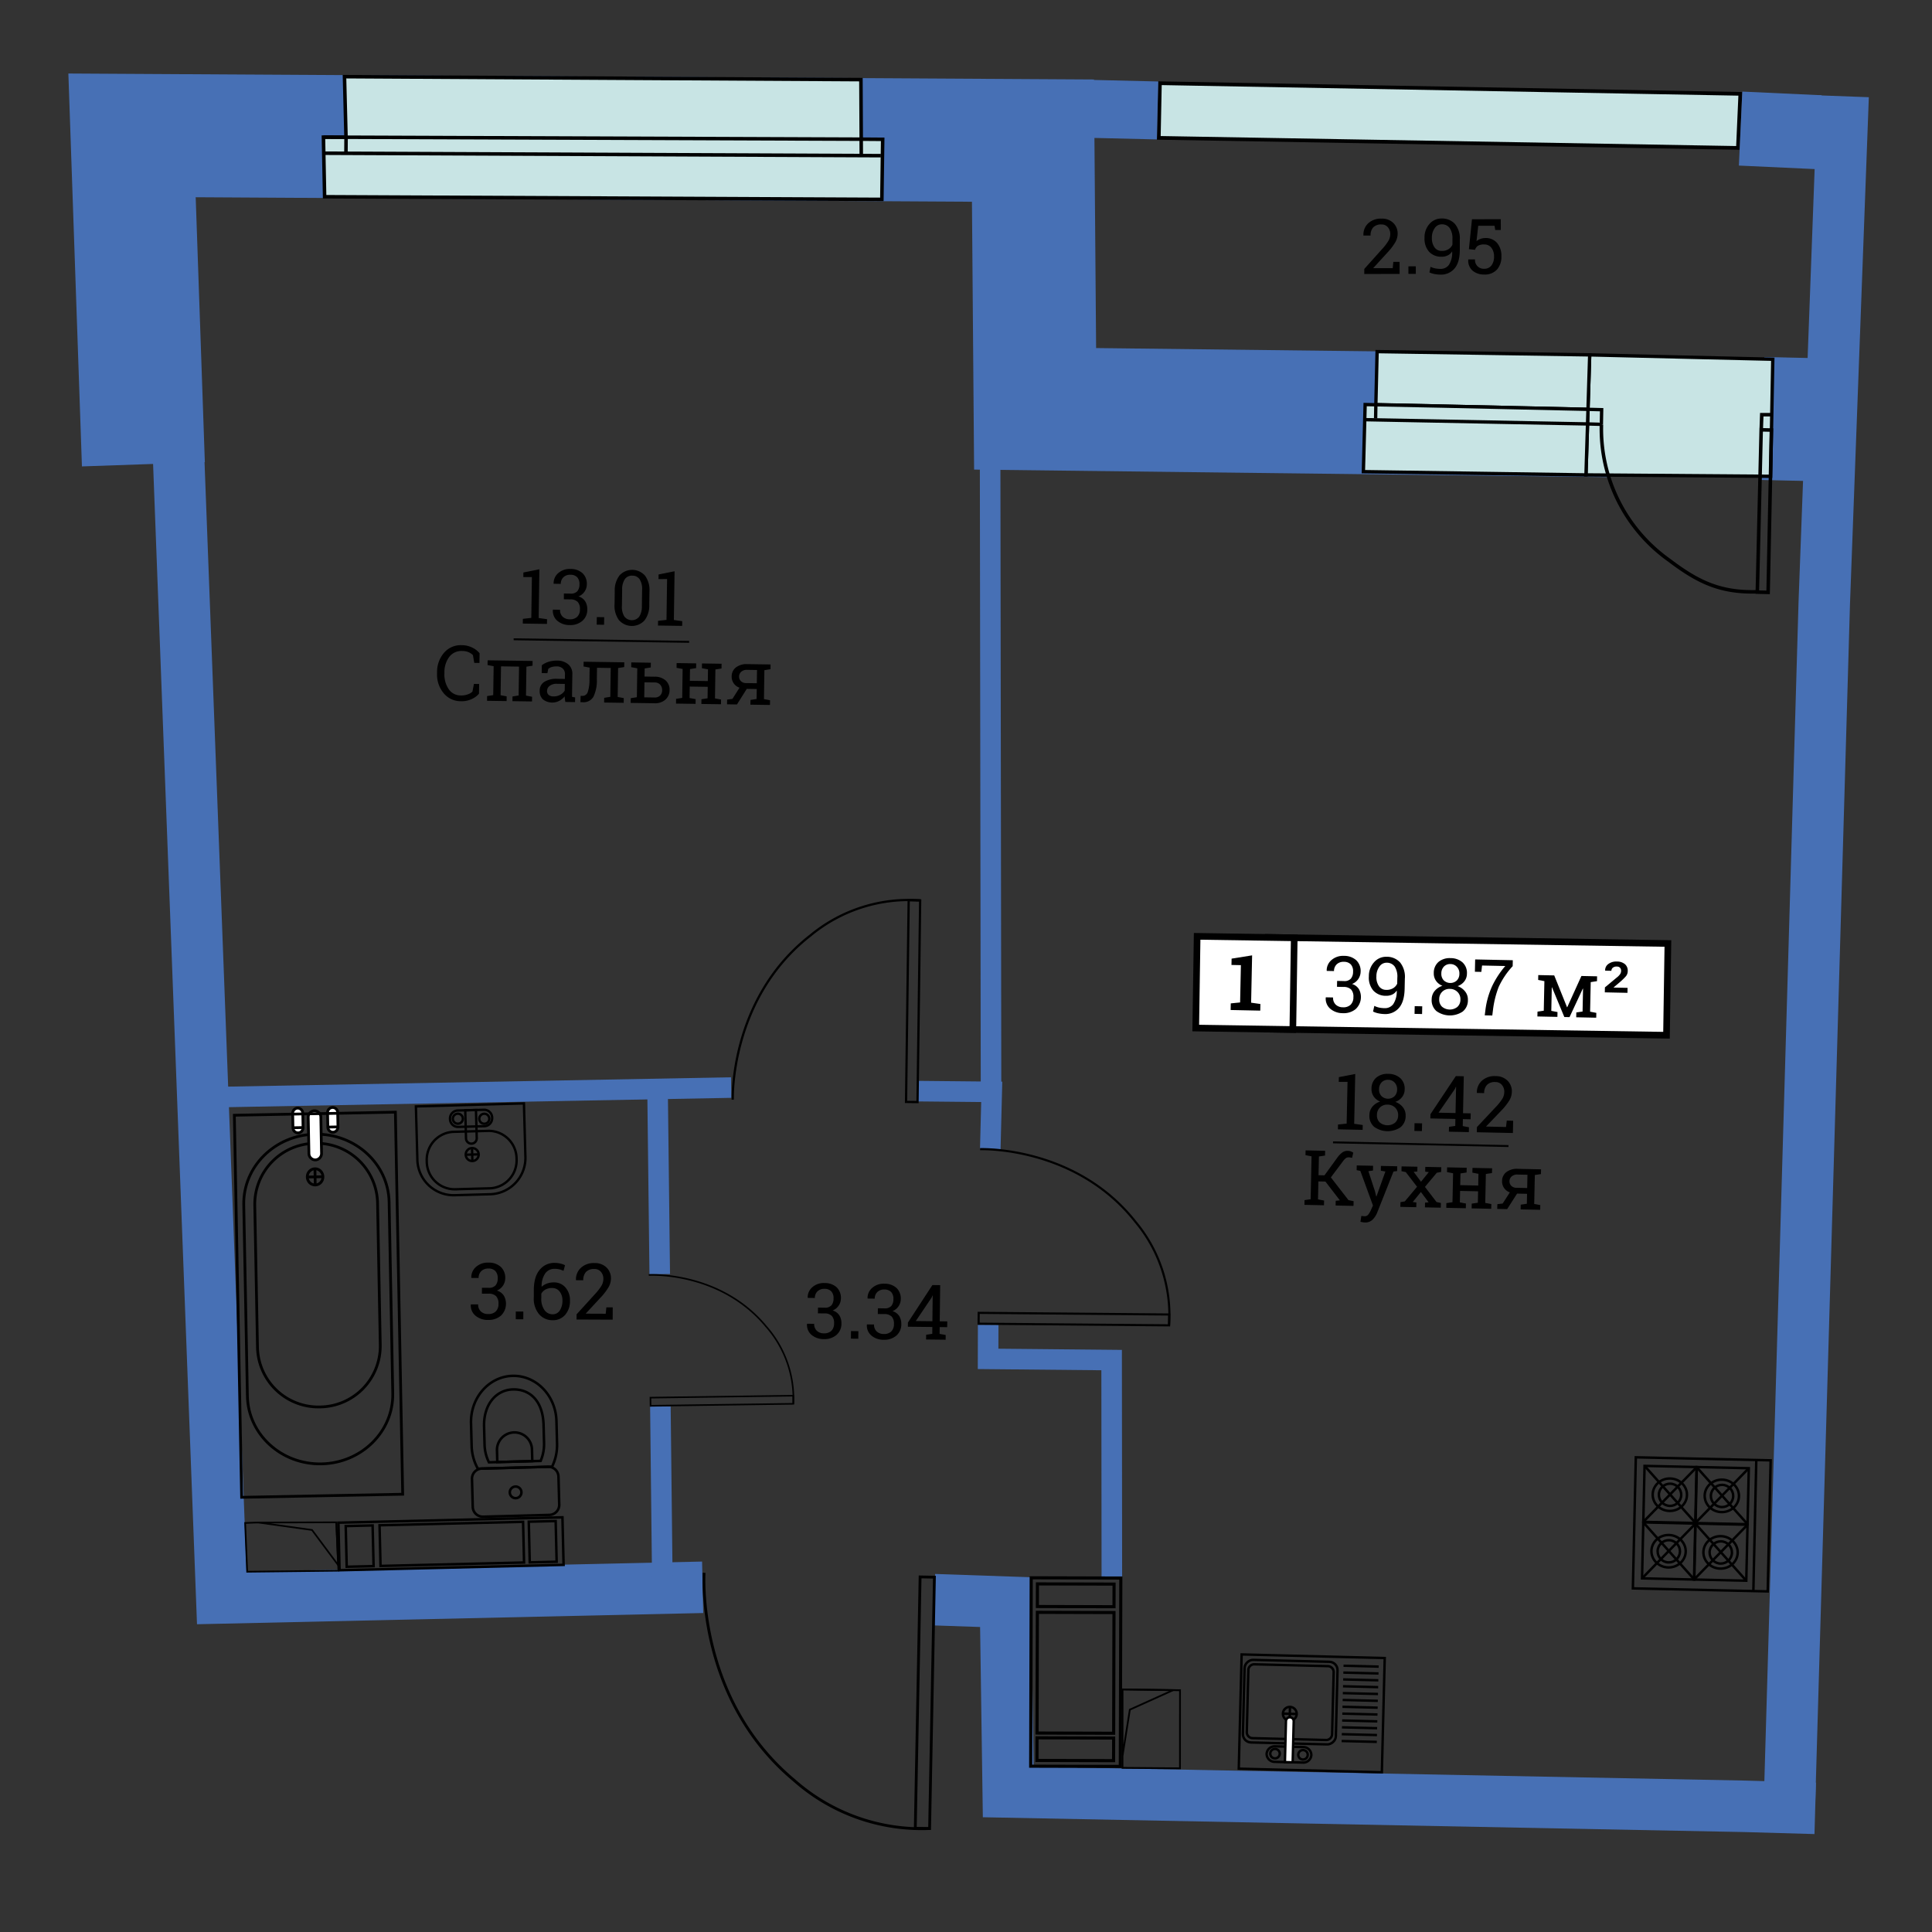 <svg id="Слой_1" data-name="Слой 1" xmlns="http://www.w3.org/2000/svg" viewBox="0 0 600 600"><rect x="0" y="0" width="600" height="600" fill="#333333" stroke="none"/><defs><style>.cls-1,.cls-10,.cls-11,.cls-12,.cls-13,.cls-15,.cls-16,.cls-18,.cls-19,.cls-2,.cls-20,.cls-21,.cls-23,.cls-25,.cls-26,.cls-27,.cls-28,.cls-29,.cls-3,.cls-7,.cls-8,.cls-9{fill:none;}.cls-1,.cls-2,.cls-28,.cls-29,.cls-3{stroke:#4770b5;}.cls-1,.cls-10,.cls-11,.cls-12,.cls-13,.cls-14,.cls-15,.cls-16,.cls-17,.cls-18,.cls-19,.cls-2,.cls-20,.cls-21,.cls-23,.cls-24,.cls-25,.cls-26,.cls-27,.cls-28,.cls-29,.cls-3,.cls-4,.cls-5,.cls-6,.cls-7,.cls-8,.cls-9{stroke-miterlimit:10;}.cls-1{stroke-width:38.193px;}.cls-2{stroke-width:15.987px;}.cls-3{stroke-width:6.384px;}.cls-4,.cls-5,.cls-6{fill:#c8e4e4;}.cls-10,.cls-11,.cls-12,.cls-13,.cls-14,.cls-15,.cls-16,.cls-17,.cls-18,.cls-19,.cls-20,.cls-21,.cls-23,.cls-24,.cls-25,.cls-26,.cls-27,.cls-4,.cls-5,.cls-6,.cls-7,.cls-8,.cls-9{stroke:#000;}.cls-4{stroke-width:1.146px;}.cls-5{stroke-width:1.091px;}.cls-6{stroke-width:1.037px;}.cls-7{stroke-width:1.094px;}.cls-8{stroke-width:1.095px;}.cls-9{stroke-width:0.872px;}.cls-10{stroke-width:0.7px;}.cls-11{stroke-width:0.495px;}.cls-12{stroke-width:0.661px;}.cls-13,.cls-14{stroke-width:0.859px;}.cls-14,.cls-17,.cls-22,.cls-24{fill:#fff;}.cls-15{stroke-width:0.763px;}.cls-16,.cls-17{stroke-width:0.748px;}.cls-18{stroke-width:0.781px;}.cls-19{stroke-width:0.735px;}.cls-20{stroke-width:0.52px;}.cls-21{stroke-width:0.547px;}.cls-23,.cls-24{stroke-width:2.062px;}.cls-25{stroke-width:0.6px;}.cls-26{stroke-width:0.767px;}.cls-27{stroke-width:0.966px;}.cls-28{stroke-width:18px;}.cls-29{stroke-width:23px;}</style></defs><title>aviator_k8_s2_e14-16_39_87_L</title><polyline class="cls-1" points="499.502 129.078 321.461 126.963 320.795 43.67 41.003 42.043 44.53 144.188 43.874 125.208"/><line class="cls-1" x1="571.007" y1="130.502" x2="547.501" y2="129.968"/><polyline class="cls-2" points="55.5 142.978 68.871 496.256 218.216 492.948"/><polyline class="cls-2" points="290.148 496.795 312.261 497.554 313.114 556.519 541.82 560.968 563.732 561.594"/><polyline class="cls-2" points="572.393 29.891 566.539 187.354 555.726 560.446"/><line class="cls-3" x1="67.256" y1="340.72" x2="227.071" y2="337.751"/><polyline class="cls-3" points="285.074 338.863 307.991 339.088 307.542 356.799"/><polyline class="cls-3" points="306.884 411.441 306.86 422.012 345.226 422.383 345.294 489.723 345.294 489.723"/><line class="cls-3" x1="205.684" y1="489.813" x2="205.089" y2="436.811"/><line class="cls-3" x1="204.888" y1="395.689" x2="204.237" y2="340.616"/><line class="cls-3" x1="307.494" y1="144.738" x2="307.772" y2="337.304"/><polygon class="cls-4" points="360.219 25.844 359.875 42.813 539.729 45.937 540.47 29.142 360.219 25.844"/><polygon class="cls-5" points="273.87 61.917 274.126 43.27 267.462 43.22 267.367 24.731 106.986 23.81 107.456 42.616 100.446 42.59 100.81 61.099 273.87 61.917"/><line class="cls-5" x1="267.111" y1="43.219" x2="100.446" y2="42.59"/><line class="cls-5" x1="273.559" y1="48.342" x2="100.544" y2="47.583"/><line class="cls-5" x1="267.452" y1="43.424" x2="267.477" y2="48.539"/><line class="cls-5" x1="107.469" y1="42.757" x2="107.439" y2="47.322"/><polygon class="cls-6" points="549.887 147.918 492.535 147.486 493.692 110.212 550.556 111.567 549.887 147.918"/><polygon class="cls-6" points="493.167 127.121 427.285 125.654 427.67 109.197 493.692 110.212 493.167 127.121"/><polygon class="cls-6" points="492.535 147.486 423.411 146.477 423.954 125.636 448.116 126.118 493.167 127.121 492.535 147.486"/><polyline class="cls-6" points="424.287 130.342 493.026 131.658 497.482 131.785"/><line class="cls-6" x1="427.278" y1="125.839" x2="427.212" y2="129.927"/><polyline class="cls-6" points="493.167 127.121 497.406 127.234 497.32 131.91"/><path class="cls-7" d="M497.339,131.91a49.984,49.984,0,0,0,21.023,42.059c8.841,6.686,15.761,10.153,27.375,9.817"/><polygon class="cls-7" points="549.106 183.97 545.751 183.89 546.948 133.481 550.128 133.556 549.106 183.97"/><polyline class="cls-8" points="546.982 132.972 547.132 128.789 550.23 128.783"/><path class="cls-9" d="M218.662,488.438s-2.578,39.035,28.022,64.506a59.773,59.773,0,0,0,42.049,14.929"/><rect class="cls-9" x="248.181" y="526.575" width="78.079" height="4.446" transform="translate(-246.979 805.842) rotate(-88.903)"/><path class="cls-10" d="M227.559,341.507s-1.058-31.364,24.135-50.995a47.95,47.95,0,0,1,34.1-10.883"/><rect class="cls-10" x="252.254" y="309.138" width="62.635" height="3.566" transform="translate(-31.035 590.397) rotate(-89.25)"/><path class="cls-11" d="M201.473,395.954s22.175-1.347,36.548,16.107a33.945,33.945,0,0,1,8.352,23.924"/><rect class="cls-11" x="202.017" y="433.746" width="44.34" height="2.525" transform="translate(-6.007 3.149) rotate(-0.794)"/><path class="cls-12" d="M304.381,356.886s29.616-1.131,48.262,22.579a45.286,45.286,0,0,1,10.421,32.159"/><rect class="cls-12" x="331.82" y="380.08" width="3.368" height="59.154" transform="translate(-79.019 739.609) rotate(-89.505)"/><path class="cls-13" d="M97.859,352.236c12.466-.238,22.755,9.184,22.982,21.046l1.134,59.431c.226,11.862-9.7,21.67-22.162,21.908h0c-12.466.238-22.755-9.184-22.982-21.046L75.7,374.144c-.226-11.862,9.7-21.67,22.162-21.908Z"/><path class="cls-13" d="M97.827,355.068a18.932,18.932,0,0,1,19.425,18.426l.845,44.294A18.933,18.933,0,0,1,99.39,436.941h0a18.933,18.933,0,0,1-19.425-18.425l-.845-44.294a18.933,18.933,0,0,1,18.707-19.154Z"/><path class="cls-14" d="M97.646,344.966a1.99,1.99,0,0,1,1.994,1.985l.214,11.207a1.99,1.99,0,0,1-1.917,2.06h0a1.99,1.99,0,0,1-1.994-1.985l-.214-11.207a1.99,1.99,0,0,1,1.917-2.06Z"/><path class="cls-14" d="M92.434,344.137a1.6,1.6,0,0,1,1.6,1.595l.085,4.443a1.6,1.6,0,0,1-1.54,1.655h0a1.6,1.6,0,0,1-1.6-1.595l-.085-4.443a1.6,1.6,0,0,1,1.54-1.655Z"/><line class="cls-13" x1="90.979" y1="350.234" x2="94.121" y2="350.174"/><path class="cls-14" d="M103.271,343.93a1.6,1.6,0,0,1,1.6,1.595l.085,4.443a1.6,1.6,0,0,1-1.54,1.655h0a1.6,1.6,0,0,1-1.6-1.595l-.085-4.443a1.6,1.6,0,0,1,1.54-1.655Z"/><line class="cls-13" x1="101.816" y1="350.027" x2="104.958" y2="349.967"/><ellipse class="cls-13" cx="97.855" cy="365.488" rx="2.437" ry="2.52" transform="translate(-6.957 1.934) rotate(-1.094)"/><line class="cls-13" x1="95.419" y1="365.535" x2="100.292" y2="365.442"/><line class="cls-13" x1="97.904" y1="368.008" x2="97.807" y2="362.968"/><rect class="cls-13" x="73.9" y="345.859" width="50.026" height="118.676" transform="translate(-7.715 1.961) rotate(-1.094)"/><rect class="cls-15" x="508.141" y="452.457" width="40.714" height="41.885" transform="translate(43.385 991.166) rotate(-88.717)"/><line class="cls-15" x1="545.433" y1="453.417" x2="544.522" y2="494.12"/><rect class="cls-15" x="509.956" y="455.999" width="17.391" height="16.232" transform="translate(43.041 972.247) rotate(-88.717)"/><ellipse class="cls-15" cx="518.582" cy="464.195" rx="5.039" ry="5.325" transform="translate(42.894 972.255) rotate(-88.717)"/><ellipse class="cls-15" cx="518.649" cy="464.221" rx="3.449" ry="3.469" transform="translate(42.933 972.348) rotate(-88.717)"/><line class="cls-15" x1="510.733" y1="455.24" x2="526.571" y2="472.991"/><line class="cls-15" x1="526.961" y1="455.604" x2="510.343" y2="472.627"/><rect class="cls-15" x="526.101" y="456.361" width="17.391" height="16.232" transform="translate(58.463 988.741) rotate(-88.717)"/><ellipse class="cls-15" cx="534.726" cy="464.556" rx="5.039" ry="5.325" transform="translate(58.315 988.748) rotate(-88.717)"/><ellipse class="cls-15" cx="534.794" cy="464.583" rx="3.449" ry="3.469" transform="translate(58.355 988.841) rotate(-88.717)"/><line class="cls-15" x1="526.877" y1="455.602" x2="542.716" y2="473.352"/><line class="cls-15" x1="543.105" y1="455.965" x2="526.488" y2="472.989"/><rect class="cls-15" x="509.563" y="473.548" width="17.391" height="16.232" transform="translate(25.113 989.01) rotate(-88.717)"/><ellipse class="cls-15" cx="518.189" cy="481.744" rx="5.039" ry="5.325" transform="translate(24.965 989.018) rotate(-88.717)"/><ellipse class="cls-15" cx="518.256" cy="481.77" rx="3.449" ry="3.469" transform="translate(25.005 989.111) rotate(-88.717)"/><line class="cls-15" x1="510.34" y1="472.789" x2="526.178" y2="490.539"/><line class="cls-15" x1="526.568" y1="473.152" x2="509.95" y2="490.176"/><rect class="cls-15" x="525.708" y="473.91" width="17.391" height="16.232" transform="translate(40.534 1005.504) rotate(-88.717)"/><ellipse class="cls-15" cx="534.333" cy="482.105" rx="5.039" ry="5.325" transform="translate(40.386 1005.511) rotate(-88.717)"/><ellipse class="cls-15" cx="534.401" cy="482.131" rx="3.449" ry="3.469" transform="translate(40.426 1005.604) rotate(-88.717)"/><line class="cls-15" x1="526.484" y1="473.151" x2="542.323" y2="490.901"/><line class="cls-15" x1="542.712" y1="473.514" x2="526.095" y2="490.538"/><rect class="cls-16" x="389.632" y="509.872" width="35.486" height="44.452" transform="translate(-134.787 925.98) rotate(-88.561)"/><line class="cls-16" x1="428.164" y1="517.585" x2="417.243" y2="517.31"/><line class="cls-16" x1="428.11" y1="519.71" x2="417.19" y2="519.435"/><line class="cls-16" x1="428.057" y1="521.835" x2="417.136" y2="521.561"/><line class="cls-16" x1="428.004" y1="523.96" x2="417.083" y2="523.686"/><line class="cls-16" x1="427.95" y1="526.085" x2="417.029" y2="525.811"/><line class="cls-16" x1="427.897" y1="528.21" x2="416.976" y2="527.936"/><line class="cls-16" x1="427.843" y1="530.336" x2="416.923" y2="530.061"/><line class="cls-16" x1="427.79" y1="532.461" x2="416.869" y2="532.186"/><line class="cls-16" x1="427.737" y1="534.586" x2="416.816" y2="534.312"/><line class="cls-16" x1="427.683" y1="536.711" x2="416.762" y2="536.437"/><line class="cls-16" x1="427.63" y1="538.836" x2="416.709" y2="538.562"/><line class="cls-16" x1="427.577" y1="540.961" x2="416.656" y2="540.687"/><rect class="cls-16" x="387.862" y="514.176" width="25.654" height="28.875" rx="2.563" ry="2.563" transform="translate(-137.821 915.899) rotate(-88.561)"/><path class="cls-16" d="M389.039,539.8a1.84,1.84,0,0,1-1.837-1.841l.486-19.348a1.84,1.84,0,0,1,1.927-1.746l22.727.571a1.839,1.839,0,0,1,1.837,1.841l-.486,19.348a1.84,1.84,0,0,1-1.927,1.746Z"/><circle class="cls-16" cx="400.561" cy="532.234" r="2.147" transform="translate(-141.566 919.301) rotate(-88.561)"/><line class="cls-16" x1="402.708" y1="532.288" x2="398.414" y2="532.18"/><line class="cls-16" x1="400.615" y1="530.087" x2="400.507" y2="534.381"/><path class="cls-16" d="M395.878,547.159a2.5,2.5,0,0,1-2.517-2.472h0A2.5,2.5,0,0,1,396,542.344l8.733.219a2.5,2.5,0,0,1,2.517,2.473h0a2.5,2.5,0,0,1-2.638,2.342Z"/><circle class="cls-16" cx="404.66" cy="544.971" r="1.471" transform="translate(-150.302 935.816) rotate(-88.561)"/><circle class="cls-16" cx="395.962" cy="544.617" r="1.471" transform="translate(-158.429 926.775) rotate(-88.561)"/><path class="cls-17" d="M401.45,547.3l.32-12.744a1.2,1.2,0,1,0-2.4-.06l-.32,12.744Z"/><path class="cls-18" d="M171.451,455.494A15.238,15.238,0,0,0,173,448.347l-.19-7.045c-.214-7.939-6.327-14.215-13.652-14.017s-13.091,6.794-12.876,14.733l.19,7.045a15.239,15.239,0,0,0,1.931,7.053Z"/><path class="cls-18" d="M167.9,453.7a13.234,13.234,0,0,0,1.061-5.614l-.149-5.537c-.208-7.7-4.441-11.187-9.544-11.049s-9.123,4.554-8.934,11.548l.149,5.537a13.226,13.226,0,0,0,1.362,5.548Z"/><path class="cls-18" d="M165.31,453.77l-.1-3.7a5.438,5.438,0,0,0-10.871.293l.1,3.7Z"/><path class="cls-18" d="M149.977,471.024a3.131,3.131,0,0,1-3.162-3.1l-.232-8.578a3.131,3.131,0,0,1,2.99-3.264l20.706-.559a3.131,3.131,0,0,1,3.162,3.1l.232,8.578a3.131,3.131,0,0,1-2.99,3.264Z"/><circle class="cls-18" cx="160.133" cy="463.464" r="1.812" transform="translate(-12.449 4.49) rotate(-1.546)"/><path class="cls-19" d="M151.775,351.2a8.675,8.675,0,0,1,8.65,8.685h0a8.675,8.675,0,0,1-8.155,9.151l-11.082.307a8.675,8.675,0,0,1-8.65-8.685h0a8.675,8.675,0,0,1,8.155-9.151Z"/><circle class="cls-19" cx="146.647" cy="358.553" r="2.018" transform="translate(-9.886 4.204) rotate(-1.589)"/><line class="cls-19" x1="144.629" y1="358.609" x2="148.664" y2="358.497"/><line class="cls-19" x1="146.703" y1="360.57" x2="146.591" y2="356.536"/><path class="cls-19" d="M150.346,344.65a2.492,2.492,0,0,1,2.5,2.481h0a2.492,2.492,0,0,1-2.359,2.616l-8.234.228a2.492,2.492,0,0,1-2.5-2.481h0a2.492,2.492,0,0,1,2.36-2.615Z"/><circle class="cls-19" cx="142.194" cy="347.426" r="1.558" transform="translate(-9.58 4.077) rotate(-1.589)"/><circle class="cls-19" cx="150.249" cy="347.346" r="1.558" transform="matrix(1, -0.028, 0.028, 1, -9.574, 4.3)"/><path class="cls-19" d="M144.485,344.812l.242,8.741a1.664,1.664,0,0,0,3.327-.092l-.242-8.741Z"/><path class="cls-19" d="M129.614,359.959a11.287,11.287,0,0,0,11.33,11.232l11.53-.32a11.287,11.287,0,0,0,10.69-11.843l-.454-16.35-33.55.931Z"/><polyline class="cls-20" points="80.266 472.841 96.898 475.145 105.004 486.045 104.439 472.767 79.501 472.844 76.125 472.975 76.764 488.117 105.304 487.79"/><line class="cls-20" x1="104.439" y1="472.767" x2="105.098" y2="487.792"/><polyline class="cls-21" points="348.608 545.305 350.884 530.946 364.312 524.891 348.618 524.664 348.608 546.008 348.607 549.022 366.452 549.168 366.464 524.624"/><line class="cls-21" x1="348.391" y1="524.657" x2="366.294" y2="524.92"/><rect class="cls-22" x="441.505" y="244.291" width="28.497" height="124.038" transform="translate(142.525 757.337) rotate(-89.126)"/><rect class="cls-23" x="441.505" y="244.291" width="28.497" height="124.038" transform="translate(142.525 757.337) rotate(-89.126)"/><rect class="cls-24" x="371.561" y="291.018" width="30.16" height="28.481" transform="translate(4.702 -5.863) rotate(0.874)"/><line class="cls-25" x1="413.98" y1="354.771" x2="468.477" y2="355.917"/><path d="M382.228,311.61l2.9-.291.244-11.584-2.927-.062.041-1.96,6.369-1.017-.309,14.695,2.883.412-.043,2.056-9.2-.193Z"/><path d="M405.134,372.712l1.9-.285.28-13.323-1.887-.365.031-1.476,6.076.128-.031,1.476-1.9.285-.122,5.817,1.846.039,3.938-5.423a7.489,7.489,0,0,1,1.675-1.739,2.817,2.817,0,0,1,1.624-.435,2.746,2.746,0,0,1,.921.153,4.357,4.357,0,0,1,.788.406l-.372,1.607q-.31-.062-.549-.107a2.815,2.815,0,0,0-.468-.052,1.477,1.477,0,0,0-.93.268,4.923,4.923,0,0,0-.9.972l-3.745,4.99,5.477,7.065,1.587.321-.031,1.465-5.554-.117.031-1.465,1.293-.133-4.49-5.84-2.184-.046-.117,5.578,1.887.365-.031,1.465-6.076-.128Z"/><path d="M433.89,363.681l-1.13.152L427.7,376.581a6.44,6.44,0,0,1-1.418,2.177,3.16,3.16,0,0,1-2.425.892,4.909,4.909,0,0,1-.694-.079c-.287-.049-.507-.1-.661-.136l.27-1.8a4.122,4.122,0,0,1,.412.03c.322.033.524.048.609.05a1.4,1.4,0,0,0,1.2-.609,7.006,7.006,0,0,0,.819-1.443l.573-1.288-3.923-10.752-1.144-.211.031-1.476,5.077.107-.031,1.476-1.422.2,2.04,6.252.385,1.607h.069l2.78-7.749-1.425-.264.031-1.476,5.066.107Z"/><path d="M434.928,373.339l1.353-.238,3.8-4.546-3.5-4.545-1.342-.3.031-1.476,4.925.1-.031,1.476-1.14.12,2.283,3.07,2.421-2.987-1.124-.152.031-1.476,4.962.1-.031,1.476-1.353.243-3.684,4.394,3.6,4.7,1.353.295-.031,1.465-4.925-.1.031-1.465,1.119-.1-2.4-3.211-2.53,3.107,1.124.152-.031,1.465-4.949-.1Z"/><path d="M449.386,364.007l.031-1.476,6.076.128-.031,1.476-1.9.285-.077,3.638,5.588.118.077-3.638-1.887-.365.031-1.476,1.894.04,2.3.048,1.894.04-.031,1.476-1.9.285-.189,8.982,1.887.365-.031,1.465-6.089-.128.031-1.465,1.9-.285.075-3.553-5.588-.118-.075,3.553,1.887.365-.031,1.465-6.076-.128.031-1.465,1.9-.285.189-8.982Z"/><path d="M472.277,374.124l1.9-.285.065-3.09-3.1-.065-3.078,4.817-3.079-.065.031-1.465,1.657-.21,2.223-3.46a3.581,3.581,0,0,1-2.414-3.563,3.452,3.452,0,0,1,1.347-2.743,5.369,5.369,0,0,1,3.555-1l5.311.112,1.891.04-.031,1.476-1.9.285-.189,8.982,1.884.365-.031,1.465-6.076-.128Zm-3.494-7.311a1.979,1.979,0,0,0,.545,1.44,2.285,2.285,0,0,0,1.7.627l3.252.068.086-4.113-3.02-.064a2.588,2.588,0,0,0-1.894.584A1.987,1.987,0,0,0,468.783,366.813Z"/><line class="cls-25" x1="159.52" y1="198.535" x2="214.023" y2="199.331"/><path d="M162.379,192.19,165,191.9l.185-12.685-2.662.009.021-1.433,4.968-.993-.221,15.136,2.6.363-.021,1.465-7.512-.11Z"/><path d="M175.123,184.319l2,.029a2.678,2.678,0,0,0,2.169-.73,3.243,3.243,0,0,0,.665-2.117,3.081,3.081,0,0,0-.69-2.216,2.8,2.8,0,0,0-2.117-.788,2.952,2.952,0,0,0-2.156.752,2.788,2.788,0,0,0-.838,2.077l-2.2-.032-.023-.07a4.092,4.092,0,0,1,1.438-3.24,5.338,5.338,0,0,1,3.8-1.287A5.419,5.419,0,0,1,180.9,178a4.547,4.547,0,0,1,1.341,3.585,3.994,3.994,0,0,1-.662,2.079,4.034,4.034,0,0,1-1.925,1.56,3.731,3.731,0,0,1,2.135,1.6,4.632,4.632,0,0,1,.6,2.407,4.575,4.575,0,0,1-1.569,3.617,5.68,5.68,0,0,1-3.9,1.27,5.8,5.8,0,0,1-3.818-1.308,4.015,4.015,0,0,1-1.4-3.41l.036-.069,2.187.032a2.82,2.82,0,0,0,.789,2.138,3.1,3.1,0,0,0,2.237.827,3.163,3.163,0,0,0,2.292-.761,3.092,3.092,0,0,0,.86-2.321,3.2,3.2,0,0,0-.7-2.328,3.138,3.138,0,0,0-2.3-.774l-2-.029Z"/><path d="M187.6,194.024l-2.291-.033.034-2.35,2.291.033Z"/><path d="M201.635,187.776a7.561,7.561,0,0,1-1.514,4.95,5.357,5.357,0,0,1-7.882-.121,7.531,7.531,0,0,1-1.382-4.987l.059-4.012a7.59,7.59,0,0,1,1.514-4.95,5.344,5.344,0,0,1,7.885.115,7.561,7.561,0,0,1,1.379,4.992Zm-2.225-4.535a5.656,5.656,0,0,0-.748-3.32,2.67,2.67,0,0,0-2.3-1.142,2.634,2.634,0,0,0-2.307,1.075,5.7,5.7,0,0,0-.84,3.3l-.073,4.965a5.683,5.683,0,0,0,.753,3.331,2.931,2.931,0,0,0,4.611.073,5.779,5.779,0,0,0,.832-3.313Z"/><path d="M204.364,192.8l2.621-.287.185-12.685-2.662.009.021-1.433,4.968-.993-.221,15.136,2.6.363-.021,1.465-7.512-.11Z"/><path d="M148.894,205.885l-1.614-.024-.4-2.4a4.467,4.467,0,0,0-1.359-.915,4.958,4.958,0,0,0-1.934-.375,4.748,4.748,0,0,0-4.082,1.853,7.91,7.91,0,0,0-1.488,4.828l0,.266A8.114,8.114,0,0,0,139.332,214a4.479,4.479,0,0,0,3.824,1.98,5.82,5.82,0,0,0,2.1-.332,4.039,4.039,0,0,0,1.465-.858l.467-2.391,1.614.024-.044,3.01a6.289,6.289,0,0,1-2.222,1.646,7.385,7.385,0,0,1-3.4.691,6.853,6.853,0,0,1-5.38-2.519,9.032,9.032,0,0,1-2.023-6.168l0-.24a9.145,9.145,0,0,1,2.168-6.123,6.821,6.821,0,0,1,5.486-2.355,7.32,7.32,0,0,1,3.38.8,6.483,6.483,0,0,1,2.173,1.71Z"/><path d="M151.274,216.178l1.9-.3.131-8.983-1.889-.353.022-1.476,13.967.2-.022,1.476-1.9.3-.131,8.983,1.889.353-.021,1.465-6.079-.089.021-1.465,1.9-.3.131-8.967-5.6-.082-.131,8.967,1.889.353-.021,1.465-6.076-.089Z"/><path d="M175.582,218c-.064-.342-.113-.646-.149-.919s-.056-.544-.068-.816a5.512,5.512,0,0,1-1.678,1.388,4.739,4.739,0,0,1-5.1-.469,3.531,3.531,0,0,1-.981-2.716,3.127,3.127,0,0,1,1.487-2.739,7.062,7.062,0,0,1,3.981-.912l2.358.034.021-1.465a2.27,2.27,0,0,0-.67-1.758,2.749,2.749,0,0,0-1.933-.673,4.849,4.849,0,0,0-1.519.2,2.888,2.888,0,0,0-1.072.592L170,209.061l-1.766-.026.036-2.44a6.922,6.922,0,0,1,2.094-1.067,8.326,8.326,0,0,1,2.657-.371,5.249,5.249,0,0,1,3.444,1.143,3.81,3.81,0,0,1,1.281,3.141l-.089,6.058c0,.16,0,.32,0,.474s.009.309.023.464l.928.141-.021,1.465Zm-3.657-1.727a4.026,4.026,0,0,0,2.086-.518,3.35,3.35,0,0,0,1.367-1.291l.03-2.067-2.44-.036a3.5,3.5,0,0,0-2.234.617,1.951,1.951,0,0,0-.841,1.57,1.555,1.555,0,0,0,.493,1.265A2.32,2.32,0,0,0,171.925,216.272Z"/><path d="M185.407,207.383l-.052,3.554a11.6,11.6,0,0,1-1.06,5.447,3.542,3.542,0,0,1-3.39,1.693l-.65-.009.063-1.949.477-.009a1.721,1.721,0,0,0,1.73-1.168,11.916,11.916,0,0,0,.541-4.037l.052-3.57-1.889-.353.022-1.476,10.735.157,1.894.028-.022,1.476-1.9.3-.131,8.983,1.889.353-.021,1.465-6.076-.089.021-1.465,1.9-.3.131-8.967Z"/><path d="M200.234,205.783l-.063,4.326,3.114.046a4.989,4.989,0,0,1,3.457,1.18,3.8,3.8,0,0,1,1.2,2.964,3.946,3.946,0,0,1-1.293,2.981,4.866,4.866,0,0,1-3.486,1.121l-7.3-.107.021-1.465,1.9-.3.131-8.983-1.889-.353.022-1.476,1.894.028Zm1.894.028-.022,1.476-1.9.3.026-1.8Zm-1.983,6.089-.068,4.667,3.114.046a2.339,2.339,0,0,0,1.84-.629,2.374,2.374,0,0,0,.61-1.638,2.5,2.5,0,0,0-.567-1.666,2.24,2.24,0,0,0-1.814-.735Z"/><path d="M210.111,207.4l.022-1.476,6.076.089-.022,1.476-1.9.3-.053,3.639,5.589.082.053-3.639-1.889-.353.022-1.476,1.894.028,2.3.034,1.894.028-.022,1.476-1.9.3-.131,8.983,1.889.353-.021,1.465-6.09-.089.021-1.465,1.9-.3.052-3.554-5.589-.082-.052,3.554,1.889.353-.021,1.465-6.076-.089.021-1.465,1.9-.3.131-8.983Z"/><path d="M233.069,217.374l1.9-.3.045-3.09-3.1-.045-3.047,4.837-3.079-.045.021-1.465,1.655-.221,2.2-3.474a3.581,3.581,0,0,1-2.437-3.547,3.452,3.452,0,0,1,1.33-2.752,5.369,5.369,0,0,1,3.548-1.025l5.312.078,1.891.028-.022,1.476-1.9.3-.131,8.983,1.887.353-.021,1.465-6.076-.089Zm-3.541-7.288a1.979,1.979,0,0,0,.555,1.436,2.285,2.285,0,0,0,1.7.616l3.253.048.06-4.113-3.021-.044a2.588,2.588,0,0,0-1.89.6A1.987,1.987,0,0,0,229.528,210.085Z"/><path d="M254.042,406.091l2,.023a2.678,2.678,0,0,0,2.166-.737,3.243,3.243,0,0,0,.658-2.119,3.081,3.081,0,0,0-.7-2.214,2.8,2.8,0,0,0-2.12-.781,2.952,2.952,0,0,0-2.153.759,2.788,2.788,0,0,0-.831,2.079l-2.2-.025-.023-.07a4.092,4.092,0,0,1,1.428-3.245,5.338,5.338,0,0,1,3.8-1.3,5.419,5.419,0,0,1,3.731,1.289,4.547,4.547,0,0,1,1.353,3.58,3.994,3.994,0,0,1-.655,2.081,4.034,4.034,0,0,1-1.92,1.566,3.731,3.731,0,0,1,2.14,1.591,4.632,4.632,0,0,1,.6,2.4,4.575,4.575,0,0,1-1.557,3.622,5.68,5.68,0,0,1-3.894,1.283,5.8,5.8,0,0,1-3.822-1.3,4.015,4.015,0,0,1-1.416-3.405l.035-.069,2.187.025a2.82,2.82,0,0,0,.8,2.135,3.1,3.1,0,0,0,2.239.819,3.163,3.163,0,0,0,2.289-.768,3.092,3.092,0,0,0,.852-2.324,3.2,3.2,0,0,0-.706-2.326,3.138,3.138,0,0,0-2.307-.767l-2-.023Z"/><path d="M266.551,415.755l-2.291-.026.027-2.35,2.291.026Z"/><path d="M272.634,406.3l2,.023a2.678,2.678,0,0,0,2.166-.737,3.243,3.243,0,0,0,.658-2.119,3.081,3.081,0,0,0-.7-2.214,2.8,2.8,0,0,0-2.12-.781,2.952,2.952,0,0,0-2.153.759,2.788,2.788,0,0,0-.831,2.079l-2.2-.025-.023-.07a4.092,4.092,0,0,1,1.428-3.245,5.338,5.338,0,0,1,3.8-1.3,5.419,5.419,0,0,1,3.731,1.289,4.547,4.547,0,0,1,1.353,3.58,3.994,3.994,0,0,1-.655,2.081,4.034,4.034,0,0,1-1.92,1.566,3.731,3.731,0,0,1,2.14,1.591,4.632,4.632,0,0,1,.6,2.4,4.575,4.575,0,0,1-1.557,3.622,5.68,5.68,0,0,1-3.894,1.283,5.8,5.8,0,0,1-3.822-1.3,4.015,4.015,0,0,1-1.416-3.405l.035-.069,2.187.025a2.82,2.82,0,0,0,.8,2.135,3.1,3.1,0,0,0,2.239.819,3.163,3.163,0,0,0,2.289-.768,3.092,3.092,0,0,0,.852-2.324,3.2,3.2,0,0,0-.706-2.326,3.138,3.138,0,0,0-2.307-.767l-2-.023Z"/><path d="M291.846,410.345l2.336.026-.02,1.79-2.336-.026-.024,2.115,1.89.346-.017,1.465-6.069-.069.017-1.465,1.9-.3.024-2.115-7.6-.086.015-1.289,7.6-11.648,2.419.027Zm-7.441-.084,5.16.058.09-7.965-.069-.027-.239.615Z"/><path d="M423.691,85.094l0-1.572,5.533-6.172a15.418,15.418,0,0,0,2.014-2.647,4.152,4.152,0,0,0,.523-2,3.149,3.149,0,0,0-.748-2.13,2.455,2.455,0,0,0-1.968-.864,3.357,3.357,0,0,0-2.58.9,3.615,3.615,0,0,0-.82,2.538l-2.2,0-.021-.069a4.764,4.764,0,0,1,1.438-3.68,5.694,5.694,0,0,1,4.177-1.5,4.965,4.965,0,0,1,3.648,1.324,4.54,4.54,0,0,1,1.364,3.386,5.387,5.387,0,0,1-.814,2.767,18.147,18.147,0,0,1-2.3,2.994l-4.444,4.859.024.059,6.01-.013.182-1.945,1.942,0,.008,3.735Z"/><path d="M439.692,85.058l-2.291.005-.005-2.35,2.291-.005Z"/><path d="M447.385,83.5a3.1,3.1,0,0,0,2.608-1.269,6.918,6.918,0,0,0,.985-4.068l-.045-.059a3.066,3.066,0,0,1-1.3,1.2,4.106,4.106,0,0,1-1.883.425,5.1,5.1,0,0,1-3.912-1.52,6.067,6.067,0,0,1-1.438-4.3,6.233,6.233,0,0,1,1.52-4.346,4.829,4.829,0,0,1,3.71-1.7,5.4,5.4,0,0,1,4.184,1.648,6.988,6.988,0,0,1,1.54,4.9l.007,3.058q.009,3.964-1.62,5.886a5.435,5.435,0,0,1-4.352,1.928,10.094,10.094,0,0,1-1.807-.166,6.464,6.464,0,0,1-1.658-.513l.345-1.732a6.068,6.068,0,0,0,1.448.476A8.325,8.325,0,0,0,447.385,83.5Zm.361-5.574a3.821,3.821,0,0,0,2.109-.548,3.181,3.181,0,0,0,1.212-1.4l0-1.79A5.586,5.586,0,0,0,450.2,70.8a2.913,2.913,0,0,0-2.5-1.135,2.593,2.593,0,0,0-2.142,1.193,4.974,4.974,0,0,0-.872,3.044,4.786,4.786,0,0,0,.822,2.923A2.62,2.62,0,0,0,447.746,77.922Z"/><path d="M464.361,71.421l-.224-1.316-5.059.011-.536,4.759a5.006,5.006,0,0,1,1.179-.658,4.378,4.378,0,0,1,1.518-.291,4.563,4.563,0,0,1,3.683,1.516,6.134,6.134,0,0,1,1.352,4.158,5.967,5.967,0,0,1-1.358,4.1,5.041,5.041,0,0,1-3.979,1.554,5.437,5.437,0,0,1-3.578-1.17,4.08,4.08,0,0,1-1.374-3.45l.024-.069,2.07,0a2.693,2.693,0,0,0,2.854,2.9,2.7,2.7,0,0,0,2.254-1.028,4.433,4.433,0,0,0,.8-2.8,4.246,4.246,0,0,0-.813-2.678,2.679,2.679,0,0,0-2.24-1.039,3.625,3.625,0,0,0-1.96.415,2.319,2.319,0,0,0-.887,1.243l-1.905-.193.954-9.289,8.944-.02.007,3.346Z"/><rect class="cls-26" x="105.263" y="472.045" width="69.596" height="14.777" transform="translate(291.587 955.368) rotate(178.625)"/><rect class="cls-26" x="107.516" y="473.837" width="8.355" height="12.635" transform="translate(234.878 957.49) rotate(178.625)"/><rect class="cls-26" x="164.363" y="472.472" width="8.355" height="12.635" transform="translate(348.523 953.396) rotate(178.625)"/><rect class="cls-26" x="118.017" y="473.15" width="44.586" height="12.635" transform="translate(292.087 955.429) rotate(178.625)"/><rect class="cls-27" x="304.83" y="505.379" width="58.513" height="27.832" transform="translate(-186.117 851.963) rotate(-89.844)"/><rect class="cls-27" x="330.564" y="483.538" width="7.025" height="23.797" transform="translate(-162.269 828.162) rotate(-89.844)"/><rect class="cls-27" x="330.434" y="531.346" width="7.025" height="23.797" transform="translate(-210.207 875.708) rotate(-89.844)"/><rect class="cls-27" x="315.268" y="507.605" width="37.486" height="23.797" transform="translate(-186.401 852.097) rotate(-89.844)"/><path d="M415.252,304.63l2.043.043a2.711,2.711,0,0,0,2.219-.731,3.291,3.291,0,0,0,.693-2.155,3.145,3.145,0,0,0-.688-2.269,2.857,2.857,0,0,0-2.157-.818,3.021,3.021,0,0,0-2.209.753,2.852,2.852,0,0,0-.868,2.119l-2.245-.047-.022-.075a4.191,4.191,0,0,1,1.49-3.3,5.452,5.452,0,0,1,3.894-1.293,5.52,5.52,0,0,1,3.8,1.359,4.645,4.645,0,0,1,1.349,3.668,4.168,4.168,0,0,1-2.668,3.7,3.8,3.8,0,0,1,2.169,1.65,5.122,5.122,0,0,1-1.033,6.145,5.816,5.816,0,0,1-3.989,1.27,5.933,5.933,0,0,1-3.891-1.361,4.1,4.1,0,0,1-1.413-3.494l.039-.068,2.232.047a2.884,2.884,0,0,0,.791,2.191,3.177,3.177,0,0,0,2.282.858,3.233,3.233,0,0,0,2.345-.761,3.152,3.152,0,0,0,.892-2.369,3.26,3.26,0,0,0-.7-2.381,3.21,3.21,0,0,0-2.349-.806l-2.043-.043Z"/><path d="M429.973,313.093a3.183,3.183,0,0,0,2.7-1.233,7.094,7.094,0,0,0,1.1-4.129l-.047-.065a3.141,3.141,0,0,1-1.352,1.2,4.294,4.294,0,0,1-1.937.386,5.194,5.194,0,0,1-3.957-1.645,6.182,6.182,0,0,1-1.365-4.42,6.348,6.348,0,0,1,1.657-4.4,4.925,4.925,0,0,1,3.829-1.652,5.519,5.519,0,0,1,4.231,1.784,7.16,7.16,0,0,1,1.456,5.04l-.066,3.122q-.085,4.051-1.794,5.974a5.554,5.554,0,0,1-4.489,1.867,10.033,10.033,0,0,1-1.839-.215,6.578,6.578,0,0,1-1.683-.563l.389-1.761a6.546,6.546,0,0,0,1.471.527A9.106,9.106,0,0,0,429.973,313.093Zm.5-5.681a3.891,3.891,0,0,0,2.169-.514,3.23,3.23,0,0,0,1.271-1.4l.038-1.827a5.734,5.734,0,0,0-.8-3.476,2.989,2.989,0,0,0-2.522-1.215,2.656,2.656,0,0,0-2.215,1.163,5.114,5.114,0,0,0-.96,3.092,4.9,4.9,0,0,0,.768,3.006A2.683,2.683,0,0,0,430.471,307.412Z"/><path d="M441.638,314.916l-2.339-.049.05-2.4,2.339.049Z"/><path d="M455.566,302.424a3.848,3.848,0,0,1-.812,2.355,4.5,4.5,0,0,1-2.083,1.47,5.19,5.19,0,0,1,2.357,1.691,4.008,4.008,0,0,1,.841,2.6,4.438,4.438,0,0,1-1.638,3.627,7.168,7.168,0,0,1-8.14-.171,4.459,4.459,0,0,1-1.468-3.692,4.054,4.054,0,0,1,.933-2.56,5.087,5.087,0,0,1,2.41-1.591,4.36,4.36,0,0,1-2-1.556,3.935,3.935,0,0,1-.691-2.386,4.46,4.46,0,0,1,1.486-3.492,5.407,5.407,0,0,1,3.734-1.163,5.507,5.507,0,0,1,3.7,1.32A4.394,4.394,0,0,1,455.566,302.424Zm-2.023,8.016a3.1,3.1,0,0,0-.888-2.358,3.25,3.25,0,0,0-2.357-.966,3.114,3.114,0,0,0-3.334,3.186,2.983,2.983,0,0,0,.852,2.326,3.788,3.788,0,0,0,4.768.095A2.974,2.974,0,0,0,453.543,310.439Zm-.316-8.017a2.958,2.958,0,0,0-.76-2.142,2.681,2.681,0,0,0-2.007-.884,2.638,2.638,0,0,0-2.031.773,3.019,3.019,0,0,0-.807,2.136,2.9,2.9,0,0,0,.728,2.131,2.979,2.979,0,0,0,4.049.085A2.881,2.881,0,0,0,453.226,302.422Z"/><path d="M469.776,300.052a24.439,24.439,0,0,0-4.374,6.517,29.7,29.7,0,0,0-1.729,6.945l-.231,1.86-2.339-.049.231-1.86a25.313,25.313,0,0,1,2.087-7.263,28.15,28.15,0,0,1,4.064-6.2l-7.224-.152-.217,1.978-2-.042.08-3.825,11.688.246Z"/><path d="M486.653,312.8h.069l4.4-9.7,2.93.062,1.939.041-.032,1.508-1.946.295-.193,9.179,1.932.371-.031,1.5-6.211-.131.031-1.5,1.941-.29.149-7.09-.069-.028-4.13,8.861-1.614-.034-3.825-9.215-.07.02-.153,7.282,1.927.371-.031,1.5-6.211-.131.031-1.5,1.946-.29.193-9.179-1.932-.376.032-1.508,1.939.041,3.015.063Z"/><path d="M505.422,308.333l-7.032-.148.032-1.545,3.651-3.036a4.932,4.932,0,0,0,1.1-1.123,1.883,1.883,0,0,0,.276-.948,1.372,1.372,0,0,0-.315-.971,1.3,1.3,0,0,0-1.01-.389,1.819,1.819,0,0,0-1.239.352,1.247,1.247,0,0,0-.452.966l-1.912-.04-.025-.07a2.33,2.33,0,0,1,.969-1.989,4.046,4.046,0,0,1,2.692-.775,3.78,3.78,0,0,1,2.488.814,2.642,2.642,0,0,1,.861,2.155,2.517,2.517,0,0,1-.567,1.6A18.57,18.57,0,0,1,503,305.063l-1.856,1.565.025.07,4.288.09Z"/><path d="M149.665,399.928l2.043.009a2.729,2.729,0,0,0,2.207-.769,3.3,3.3,0,0,0,.657-2.166,3.159,3.159,0,0,0-.726-2.262,2.857,2.857,0,0,0-2.171-.782,3.021,3.021,0,0,0-2.2.79,2.844,2.844,0,0,0-.835,2.133l-2.246-.01-.024-.075a4.191,4.191,0,0,1,1.434-3.324,5.454,5.454,0,0,1,3.874-1.358,5.52,5.52,0,0,1,3.82,1.3,4.64,4.64,0,0,1,1.41,3.651,4.154,4.154,0,0,1-2.606,3.74,3.8,3.8,0,0,1,2.2,1.613,5.13,5.13,0,0,1-.93,6.166,5.816,5.816,0,0,1-3.967,1.336,5.941,5.941,0,0,1-3.916-1.3,4.1,4.1,0,0,1-1.472-3.47l.038-.069,2.233.01a2.876,2.876,0,0,0,.83,2.178,3.17,3.17,0,0,0,2.3.814,3.23,3.23,0,0,0,2.332-.795,3.161,3.161,0,0,0,.855-2.383,3.261,3.261,0,0,0-.738-2.369,3.211,3.211,0,0,0-2.362-.772l-2.043-.009Z"/><path d="M162.515,409.713l-2.339-.01.01-2.4,2.339.01Z"/><path d="M172.277,392.2a7.869,7.869,0,0,1,1.752.21,5.736,5.736,0,0,1,1.442.518l-.46,1.746a6.781,6.781,0,0,0-1.224-.453,6.208,6.208,0,0,0-1.518-.177,3.475,3.475,0,0,0-2.9,1.362,6.883,6.883,0,0,0-1.163,4.135l.042.048a4.878,4.878,0,0,1,1.635-.973,5.756,5.756,0,0,1,2.08-.353,4.628,4.628,0,0,1,3.691,1.62,6.015,6.015,0,0,1,1.357,4.066,6.439,6.439,0,0,1-1.484,4.374A4.927,4.927,0,0,1,171.6,410a5.4,5.4,0,0,1-4.185-1.862,7.515,7.515,0,0,1-1.64-5.224l.01-2.328q.018-4.108,1.833-6.253A5.79,5.79,0,0,1,172.277,392.2Zm-.833,7.8a4.058,4.058,0,0,0-2.043.476,3.248,3.248,0,0,0-1.29,1.284l-.006,1.391a5.96,5.96,0,0,0,.986,3.707,3.079,3.079,0,0,0,2.52,1.306,2.548,2.548,0,0,0,2.248-1.205,5.414,5.414,0,0,0,.812-3.023,4.428,4.428,0,0,0-.851-2.817A2.848,2.848,0,0,0,171.444,400.006Z"/><path d="M179.054,409.784l.007-1.6,5.7-6.274a16.159,16.159,0,0,0,2.074-2.687,4.227,4.227,0,0,0,.547-2.044,3.231,3.231,0,0,0-.747-2.183,2.514,2.514,0,0,0-2-.893,3.408,3.408,0,0,0-2.641.905,3.662,3.662,0,0,0-.858,2.586l-2.243-.01-.026-.075a4.889,4.889,0,0,1,1.5-3.745,5.806,5.806,0,0,1,4.28-1.506,5.065,5.065,0,0,1,3.719,1.38,4.653,4.653,0,0,1,1.371,3.469,5.476,5.476,0,0,1-.854,2.82,18.417,18.417,0,0,1-2.368,3.048l-4.572,4.931.021.064,6.144.026.2-1.987,1.982.008-.016,3.815Z"/><path d="M415.535,349.225l2.679-.274.273-12.961-2.721-.009.031-1.465,5.084-.986L420.555,349l2.654.386-.031,1.5-7.674-.161Z"/><path d="M436.229,338.372a3.843,3.843,0,0,1-.812,2.349,4.53,4.53,0,0,1-2.088,1.475,5.2,5.2,0,0,1,2.363,1.686,4.018,4.018,0,0,1,.841,2.6,4.442,4.442,0,0,1-1.638,3.632,7.176,7.176,0,0,1-8.145-.171,4.463,4.463,0,0,1-1.468-3.7,4.064,4.064,0,0,1,.933-2.56,5.078,5.078,0,0,1,2.41-1.585,4.369,4.369,0,0,1-2-1.561,3.91,3.91,0,0,1-.688-2.381,4.454,4.454,0,0,1,1.483-3.5,5.422,5.422,0,0,1,3.739-1.163,5.526,5.526,0,0,1,3.7,1.32A4.415,4.415,0,0,1,436.229,338.372Zm-2.023,8.01a3.139,3.139,0,0,0-.888-2.358,3.281,3.281,0,0,0-2.357-.966,3.118,3.118,0,0,0-3.337,3.186,3,3,0,0,0,.849,2.331,3.807,3.807,0,0,0,4.768.095A2.971,2.971,0,0,0,434.205,346.383Zm-.322-8.017a2.976,2.976,0,0,0-.754-2.142,2.681,2.681,0,0,0-2.007-.884,2.648,2.648,0,0,0-2.033.773,3.017,3.017,0,0,0-.81,2.136,2.9,2.9,0,0,0,.728,2.131,2.964,2.964,0,0,0,4.049.085A2.881,2.881,0,0,0,433.884,338.366Z"/><path d="M441.591,351.271l-2.344-.049.05-2.4,2.344.049Z"/><path d="M454.354,345.714l2.387.05L456.7,347.6l-2.387-.05-.045,2.163,1.927.371-.031,1.5-6.2-.13.031-1.5,1.946-.29.045-2.163-7.772-.163.028-1.321,7.881-11.826,2.472.052Zm-7.6-.16,5.274.111.171-8.135-.069-.028-.253.624Z"/><path d="M458.638,351.629l.034-1.6,5.8-6.178a16.159,16.159,0,0,0,2.118-2.652,4.227,4.227,0,0,0,.581-2.034,3.231,3.231,0,0,0-.711-2.195,2.514,2.514,0,0,0-1.99-.927,3.408,3.408,0,0,0-2.656.861,3.662,3.662,0,0,0-.9,2.571l-2.243-.047-.025-.075a4.889,4.889,0,0,1,1.56-3.719,5.806,5.806,0,0,1,4.3-1.434,5.065,5.065,0,0,1,3.7,1.442,4.653,4.653,0,0,1,1.312,3.492,5.476,5.476,0,0,1-.9,2.806,18.417,18.417,0,0,1-2.419,3.008l-4.653,4.853.02.064,6.142.129.234-1.983,1.982.042-.08,3.814Z"/><line class="cls-28" x1="338.5" y1="33.802" x2="359.5" y2="34.302"/><line class="cls-29" x1="540.555" y1="39.931" x2="565.2" y2="41.071"/></svg>